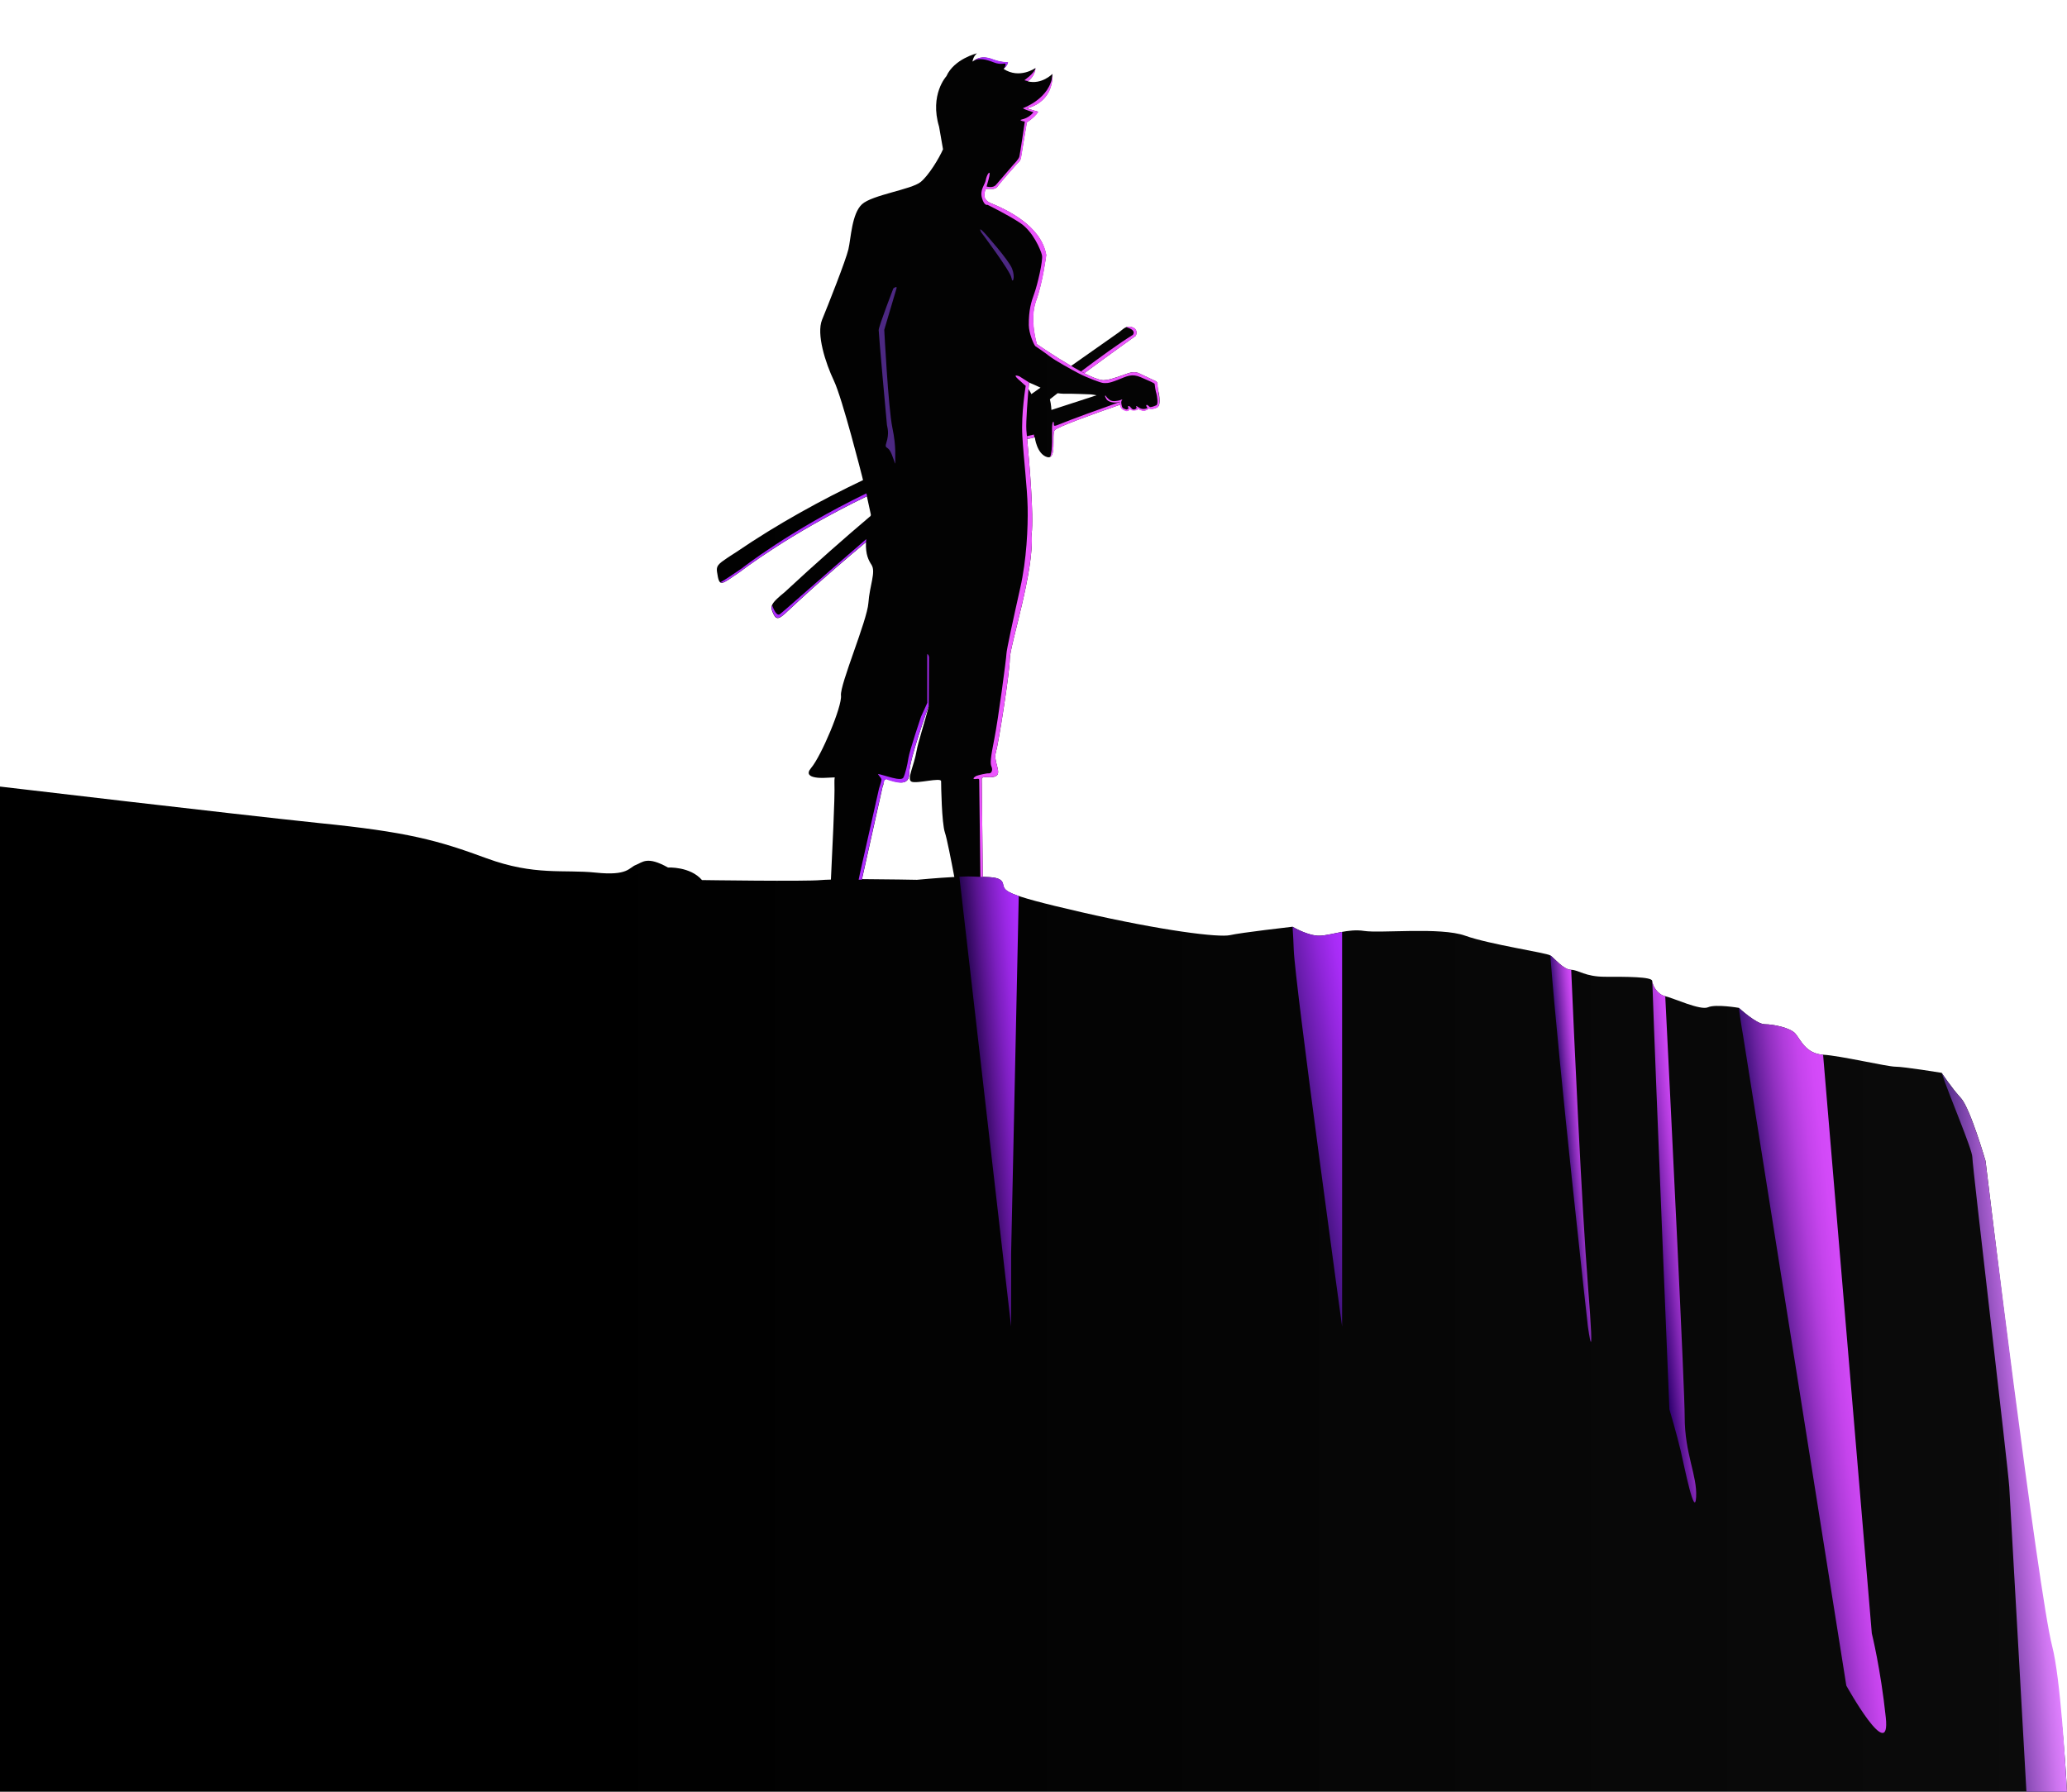 <?xml version="1.0" encoding="utf-8"?>
<!-- Generator: Adobe Illustrator 27.8.1, SVG Export Plug-In . SVG Version: 6.00 Build 0)  -->
<svg version="1.1" xmlns="http://www.w3.org/2000/svg" xmlns:xlink="http://www.w3.org/1999/xlink" x="0px" y="0px"
	 viewBox="0 0 300 260" style="enable-background:new 0 0 300 260;" xml:space="preserve">
<style type="text/css">
	.st0{display:none;}
	.st1{display:inline;}
	.st2{fill:#EC56FD;}
	.st3{fill:url(#SVGID_1_);}
	.st4{fill:#4C2882;}
	.st5{fill:#AF2EFF;}
	.st6{fill:url(#SVGID_00000001636249024954328260000001324303158916757132_);}
	.st7{fill:url(#SVGID_00000044865586615052675400000016494744858120811706_);}
	.st8{fill:url(#SVGID_00000115486600387837934510000005616760407797570485_);}
	.st9{fill:url(#SVGID_00000155125144512416395210000000762132727614842769_);}
	.st10{fill:url(#SVGID_00000004504203600975294380000016919195480230031551_);}
	.st11{fill:url(#SVGID_00000077291556551845175130000013519606151620587710_);}
</style>
<g id="Layer_1" class="st0">
	<path class="st1" d="M297.54,238.81c-1.85-7.76-9.36-70.34-9.36-70.34s-2.22-7.64-3.57-9.12c-1.36-1.48-2.8-3.67-2.8-3.67
		s-5.46-0.89-6.69-0.89c-1.23,0-8.01-1.6-10.52-1.74c-2.51-0.14-3.28-2.2-4.02-3.06c-0.74-0.86-3.2-1.36-4.43-1.36
		c-1.23,0-3.78-2.38-3.78-2.38s-3.37-0.58-4.48-0.08c-1.11,0.49-5.05-1.36-6.21-1.61c-1.16-0.26-1.86-1.59-1.88-2.21
		c-0.02-0.63-3.86-0.61-6.82-0.61s-3.82-0.99-4.95-1.01s-2.44-1.7-3.03-2.09c-0.58-0.39-8.78-1.58-12.35-2.86
		c-3.57-1.28-12.32-0.32-14.66-0.69c-2.34-0.37-4.68,0.62-6.41,0.69c-1.72,0.07-3.99-1.3-3.99-1.3s-7.47,0.85-9.07,1.22
		c-1.6,0.37-9.73-0.62-21.56-3.33c-11.83-2.71-11.09-3.08-11.41-4.19c-0.25-0.85-1.46-0.9-2.91-0.94
		c-0.05-4.56-0.15-13.57-0.15-14.2c0-0.56,1.39,0.04,2.13-0.47c0.74-0.51-0.46-2.16-0.09-3.35c0.37-1.19,2.03-11.65,2.03-13.6
		c0-1.94,3.57-12.72,3.17-18.13c0.33-2.8-0.35-10.48-0.65-13.77c0.37-0.08,0.74-0.17,1.11-0.26c0,0,0.28,2.4,1.76,2.86
		c1.48,0.46,0.65-3.14,1.11-3.88c0.28-0.45,5.46-2.32,9.52-3.72c0.04,0.21,0.14,0.51,0.31,0.63c0.19,0.14,0.42,0.19,0.55,0.25
		c0.11,0.05,0.43-0.01,0.42-0.15c0,0,0,0,0,0s0.07-0.08,0.16-0.12c0.11,0.09,0.22,0.17,0.36,0.19c0.2,0.03,0.69,0.01,0.7-0.12
		c0.02-0.03,0.05-0.07,0.07-0.14c0.3,0.22,0.79,0.33,0.79,0.33s0.09,0.02,0.3-0.05c0.14-0.05,0.29-0.09,0.29-0.14l0.01,0l0.21-0.15
		c0.09,0.03,0.16,0.06,0.19,0.06c0.11,0.02,0.41,0.03,0.59-0.05c0.18-0.08,0.61-0.06,0.73-0.6c0.12-0.54-0.02-1.48-0.08-1.66
		c-0.06-0.18-0.2-0.94-0.18-1.07c0.02-0.13,0.02-0.47-0.27-0.62c-0.28-0.14-2.22-1.05-2.27-1.07c-0.05-0.02-0.65-0.43-1.64-0.1
		c-0.98,0.32-2.57,0.95-3.3,1c-0.16,0.01-0.29,0.02-0.41,0.04c-0.04-0.01-0.08-0.01-0.12-0.02c-0.62-0.06-1.57-0.46-2.63-1
		c3.64-2.69,7.48-5.43,7.48-5.43s0.45-0.88-0.48-1.23c-0.93-0.35-1.29,0.26-2.07,0.8c-0.4,0.28-3.71,2.61-6.84,4.81
		c-2.51-1.47-4.97-3.17-4.97-3.17s-1.11-3.57-0.12-6.28c0.99-2.71,1.48-6.65,1.48-6.65c-0.74-4.31-5.91-6.65-8.01-7.51
		c-1.12-0.46-1.11-1.24-0.77-2.09c0.6,0,1.06,0,1.06,0s0.45,0,0.72-0.43c0.27-0.43,2.87-3.34,2.87-3.34s0.4-0.27,0.47-0.79
		c0.07-0.52,0.85-5.11,0.85-5.11l0,0c0.84-0.52,1.41-1.13,1.64-1.52l-1.68-0.5c0,0,3.87-0.68,3.75-4.99c0,0-1.54,1.59-3.59,1.07
		c0,0,1.01-0.59,1.14-1.93c0,0-2.31,1.65-4.63,0.13c0,0,0.59-0.52,0.62-0.95c0,0-1.01,0.03-2.13-0.4c-1.12-0.43-2.01-0.48-3,0.29
		c0,0,0.06-0.69,0.64-1.2c0,0-3.31,0.81-4.43,3.32c0,0-2.47,2.66-1.06,7.33l0.57,3.27c-0.56,1.3-2.09,3.82-3.26,4.76
		c-1.36,1.09-7.02,1.86-8.5,3.22c-1.48,1.36-1.6,4.93-1.97,6.53c-0.37,1.6-2.96,8.13-3.82,10.22c-0.86,2.09,0.49,6.28,1.72,8.87
		c1.23,2.59,4.07,13.8,4.07,13.8s0.05,0.21,0.15,0.61c-5.95,2.83-12.34,6.31-18.42,10.46c0,0-1.1,0.69-1.87,1.24
		c-0.84,0.6-1,0.93-0.9,1.62c0.35,2.37,0.57,1.85,3.33,0c0,0,7.09-5.52,18.42-10.97c0.17,0.76,0.37,1.65,0.58,2.67
		c-0.02,0.06-0.03,0.12-0.04,0.18c-3.79,3.21-7.98,6.89-12.47,11.06c0,0-1.04,0.82-1.52,1.39c-0.51,0.61-0.43,0.98-0.29,1.36
		c0.67,1.76,1.09,1.06,3.15-0.83c0,0,3.79-3.6,10.46-9.17c-0.08,1.82,0.39,2.64,0.81,3.3c0.65,1.03-0.28,2.95-0.46,5.52
		c-0.18,2.57-4.16,11.85-3.98,13.43c0.18,1.57-2.86,8.78-4.34,10.52c-1.48,1.74,2.31,1.41,2.31,1.41s0.44-0.02,1.12-0.05
		c-0.03,0.24-0.05,0.5-0.04,0.78c0.1,2.21-0.36,10.57-0.51,14.05c-0.64,0.02-1.15,0.04-1.46,0.07c-2.22,0.22-17.25,0-17.25,0
		c-1.72-2-4.93-1.82-4.93-1.82c-3.08-1.72-3.7-0.74-4.68-0.37c-0.99,0.37-1.11,1.6-5.79,1.11c-4.68-0.49-8.87,0.49-15.89-2.09
		c-7.02-2.59-11.46-3.82-24.27-5.1C33.54,118.1,0,114.14,0,114.14V260h40.5h199.57H300C300,260,299.38,246.57,297.54,238.81z
		 M154.42,57.14c0.67-0.05,3.93,0.09,3.93,0.09c0.29,0.03,0.55,0.08,0.8,0.13c-3.23,1.05-6.55,2.13-6.55,2.13s-0.03-0.81-0.22-1.55
		c0.33-0.26,0.71-0.56,1.12-0.88C153.79,57.1,154.08,57.13,154.42,57.14z M151.02,56.25c-0.82,0.58-1.33,0.94-1.33,0.94
		s-0.16-0.35-0.41-0.74c0.03-0.33,0.06-0.65,0.08-0.94C150.02,55.79,150.55,56.03,151.02,56.25z M125.11,127.57l3.01-13.5
		c0.23-0.4-0.01-0.45,0.1-0.76c0,0,0.4-0.3,0.4-0.3c1.66,0.58,3.36,1.13,3.36-0.85c0-1.99,2.75-9.54,2.75-9.54l0.08-0.14
		c-0.7,2.63-1.6,5.4-1.77,6.44c-0.37,2.21-1.48,4.17-0.74,4.51c0.74,0.34,4.29-0.66,4.29-0.07c0,0.6,0.09,6.08,0.55,7.44
		c0.29,0.84,0.92,4.09,1.37,6.46c-2.49,0.13-5.43,0.41-5.43,0.41S128.93,127.59,125.11,127.57z"/>
	<g class="st1">
		<g>
			<path class="st2" d="M142.41,33.71c0,0,4.24,5.63,4.39,6.61c0.15,0.98,0.6-0.05,0.09-1.34c-0.51-1.29-3.88-5.04-3.88-5.04
				S141.85,32.64,142.41,33.71z"/>
			<path class="st2" d="M130.12,41.85l-1.78,6.01c0,0,0.58,11.36,1.18,14.22c0.6,2.86,0.37,4.34,0.42,5.13
				c0.02,0.4-0.38-1.18-0.79-1.82c-0.39-0.62-0.78-0.29-0.51-1.13c0.46-1.43,0.14-2.22,0.09-2.59c-0.05-0.37-1.2-13.21-1.2-13.77
				c0-0.55,2.13-6.05,2.13-6.05S130.25,41.4,130.12,41.85z"/>
			<g>
				<path class="st2" d="M128.49,113.05c1.66,0.58,3.48,1.1,3.48-0.89c0-1.36,1.29-5.34,2.1-7.71l0,0l0,0
					c0.37-1.08,0.64-1.83,0.64-1.83l0.08-0.14c0,0,0.03-6.6,0.03-7.03c0-0.43-0.23-0.55-0.23-0.55v7.09l-0.92,2.02
					c0,0-1.66,4.92-1.82,5.98c-0.16,1.06-0.49,2.4-0.74,2.85s-1.69,0-2.04-0.09c-0.36-0.09-1.44-0.43-1.6-0.43
					c-0.16,0,0.49,0.58,0.47,0.83c-0.02,0.25-0.36,1.28-0.36,1.28l-2.74,12.18l-0.72,3.47c0.88-0.36,0.69-1.25,0.69-1.25l3.29-14.76
					C128.41,113.09,128.49,113.05,128.49,113.05z"/>
				<path class="st2" d="M147.95,54.61c0,0-1.08-0.43-0.22,0.37c0.86,0.8,1.14,1.01,1.14,1.01s-0.68,4.03-0.49,7.27
					c0.18,3.23,0.71,7.42,0.77,10.35c0.06,2.93-0.15,7.64-1.08,11.73c-0.92,4.1-2,9.02-2,9.55s-1.2,9.58-1.76,12.35
					c-0.55,2.77-0.62,3.54-0.4,4.03c0.22,0.49-0.03,0.99-0.37,0.95c-0.34-0.03-1.54,0.25-1.82,0.37c-0.28,0.12-0.65,0.46-0.25,0.46
					c0.4,0,0.65-0.18,0.65,0.22c0,0.34,0.15,12.75,0.2,16.57h0.35c0,0-0.18-15.95-0.18-16.81c0-0.56,1.39,0.04,2.13-0.47
					c0.74-0.51-0.46-2.16-0.09-3.35c0.37-1.19,2.03-11.65,2.03-13.6c0-1.94,3.57-12.72,3.17-18.13c0.4-3.34-0.65-13.6-0.77-15.11
					c-0.08-1.09,0.2-4.68,0.39-6.87L147.95,54.61z"/>
				<path class="st2" d="M168.02,55.93c0.02-0.13,0.02-0.47-0.27-0.62c-0.28-0.14-2.22-1.05-2.27-1.07
					c-0.05-0.02-0.65-0.43-1.64-0.1c-0.98,0.32-2.57,0.95-3.3,1c-0.16,0.01-0.29,0.02-0.41,0.04c-0.04-0.01-0.08-0.01-0.12-0.02
					c-2.34-0.25-9.5-5.22-9.5-5.22s-1.11-3.57-0.12-6.28c0.99-2.71,1.48-6.65,1.48-6.65c-0.74-4.31-5.91-6.65-8.01-7.51
					c-1.12-0.46-1.11-1.24-0.77-2.09c0.6,0,1.06,0,1.06,0s0.45,0,0.72-0.43c0.27-0.43,2.87-3.34,2.87-3.34s0.4-0.27,0.47-0.79
					c0.07-0.52,0.85-5.11,0.85-5.11l0,0c0.84-0.52,1.41-1.13,1.64-1.52l-1.68-0.5c0,0,3.87-0.68,3.75-4.99
					c-0.24,3.55-4.31,4.97-4.31,4.97c0.23,0.21,1.53,0.59,1.53,0.59c-0.9,1.11-1.99,1.01-1.87,1.15c0.12,0.14,0.62,0.2,0.62,0.2
					s-0.69,4.69-0.79,5.08c-0.09,0.39-0.83,1.13-0.83,1.13s-2.11,2.45-2.57,2.98c-0.46,0.53-1.36,0.23-1.36,0.23
					c0.15-0.5,0.45-1.52,0.45-1.84c0-0.46-0.43,0.17-0.56,0.88c-0.12,0.71-0.9,1.43-0.56,2.63s0.8,0.99,0.8,0.99
					s2.93,1.42,4.77,2.65s2.96,3.88,3.14,4.66c0.18,0.77-0.68,4.37-1.11,5.54c-0.43,1.17-0.83,2.43-0.8,4.62
					c0.02,1.13,0.63,2.62,0.93,3.03c0,0,1.35,0.9,2.1,1.49c0.75,0.59,3.22,1.95,4.27,2.5c1.05,0.55,3.17,1.37,3.54,1.37
					s0.61,0.12,2.03-0.44c1.42-0.56,2.07-0.97,3.4-0.39c1.32,0.58,2,0.84,2,1s0.15,1.09,0.25,1.37c0.09,0.28,0.29,1.54,0,1.68
					s-0.89,0.37-1,0.23c-0.11-0.14-0.38-0.29-0.38-0.29s-0.15,0.03-0.08,0.2c0.08,0.17,0.17,0.26,0.17,0.26s-0.6,0.38-1.25-0.06
					c-0.65-0.45-0.31-0.11-0.34,0.05c-0.03,0.15-0.39,0.34-0.62,0.17c-0.23-0.17-0.37-0.52-0.57-0.42c-0.2,0.11,0.06,0.26,0.06,0.26
					s-0.2,0.26-0.34,0.22c-0.14-0.04-0.55-0.11-0.63-0.39c-0.08-0.28-0.22-0.72-0.02-0.95s-0.25,0-0.37,0.02
					c-0.12,0.02-0.99,0.28-1.45-0.09c-0.46-0.37-0.54-0.6-0.54-0.6s-0.18-0.05-0.05,0.22c0.14,0.26,0.14,0.26,0.14,0.26
					c0.01,0.02,0.03,0.04,0.04,0.06c0.16,0.29,1.01,0.65,1.92,0.36c-0.03,0.16-0.04,0.3,0,0.37c0.02,0.19,0.14,0.58,0.33,0.72
					c0.19,0.14,0.42,0.19,0.55,0.25c0.11,0.05,0.43-0.01,0.42-0.15c0,0,0,0,0,0s0.07-0.08,0.16-0.12c0.11,0.09,0.22,0.17,0.36,0.19
					c0.2,0.03,0.69,0.01,0.7-0.12c0.02-0.03,0.05-0.07,0.07-0.14c0.3,0.22,0.79,0.33,0.79,0.33s0.09,0.02,0.3-0.05
					c0.14-0.05,0.29-0.09,0.29-0.14l0.01,0l0.21-0.15c0.09,0.03,0.16,0.06,0.19,0.06c0.11,0.02,0.41,0.03,0.59-0.05
					c0.18-0.08,0.61-0.06,0.73-0.6c0.12-0.54-0.02-1.48-0.08-1.66C168.14,56.82,168,56.06,168.02,55.93z"/>
				<path class="st2" d="M144.28,9.07c1.09,0.42,1.59-0.01,1.66,0.23c0.06,0.25-0.25,0.67-0.25,0.67s0.59-0.52,0.62-0.95
					c0,0-1.01,0.03-2.13-0.4c-1.12-0.43-2.01-0.48-3,0.29C142.06,8.3,143.2,8.65,144.28,9.07z"/>
				<path class="st2" d="M148.67,11.64l0.51,0.13c0,0,1.01-0.59,1.14-1.93C150.14,10.65,148.67,11.64,148.67,11.64z"/>
			</g>
		</g>
		<g>
			<path class="st2" d="M230.46,192.49c0,0,1.11,7.95,0-6.1c-0.89-11.21-2.01-36.09-2.42-45.66c-1.13-0.02-2.44-1.7-3.03-2.09
				C226.21,154.49,230.46,192.49,230.46,192.49z"/>
			<path class="st2" d="M146.75,192.49v-10.53l1.11-51.94c-2.28-0.78-2.1-1.18-2.29-1.83c-0.32-1.11-2.26-0.86-4.26-0.99
				c-0.49-0.03-1.23-0.02-2.07,0.02L146.75,192.49z"/>
			<path class="st2" d="M260.58,149.99c-0.74-0.86-3.2-1.36-4.43-1.36c-1.23,0-3.78-2.38-3.78-2.38c0.3,2.27,0.63,4.11,0.63,4.11
				l14.97,94.24c0,0,6.47,11.64,5.73,4.62c-0.74-7.02-2.03-12.2-2.03-12.2l-7.07-83.97C262.09,152.91,261.32,150.85,260.58,149.99z"
				/>
			<path class="st2" d="M187.77,137.8c0.18,4.99,7.02,54.7,7.02,54.7v-57.27c-1.18,0.21-2.28,0.51-3.2,0.55
				c-1.72,0.07-3.99-1.3-3.99-1.3h0C187.68,135.71,187.74,136.84,187.77,137.8z"/>
			<path class="st2" d="M243.95,210.6c0.55,2.4,2.03,9.79,2.22,6.65c0.18-3.14-1.66-6.28-1.66-11.64c0-4.04-1.89-42.4-2.82-61.05
				c-1.16-0.26-1.86-1.59-1.88-2.21c0.49,14.31,2.48,62.15,2.48,62.15S243.39,208.2,243.95,210.6z"/>
			<path class="st2" d="M297.54,238.81c-1.85-7.76-9.36-70.34-9.36-70.34s-2.22-7.64-3.57-9.12c-1.36-1.48-2.8-3.67-2.8-3.67h0
				c1.11,3.31,4.46,11.12,4.46,12.23c0,1.29,5.17,44.9,5.36,47.86c0.18,2.96,2.77,31.41,2.77,31.41s2.04,0.97,4.77,2.06
				C298.78,245.66,298.25,241.81,297.54,238.81z"/>
		</g>
		<g>
			<path class="st2" d="M164.42,48.59c-1.95,1.2-4.87,3.32-7.52,5.31c0.16,0.09,0.32,0.17,0.48,0.25c3.64-2.69,7.48-5.43,7.48-5.43
				s0.45-0.88-0.48-1.23c-0.39-0.15-0.68-0.12-0.94,0C165.04,47.88,164.42,48.59,164.42,48.59z"/>
			<path class="st2" d="M125.73,78.23c-6.43,5.53-12.26,10.74-12.58,10.92c-0.55,0.32-1.09-1.34-1.09-1.34
				c-0.12,0.32-0.06,0.58,0.03,0.83c0.67,1.76,1.09,1.06,3.15-0.83c0,0,3.79-3.6,10.46-9.17C125.72,78.51,125.72,78.37,125.73,78.23
				z"/>
		</g>
		<path class="st2" d="M162.58,58.72c-0.01-0.03-0.01-0.06-0.02-0.09c-0.04-0.06-0.03-0.18-0.01-0.31
			c-3.14,1.12-7.04,2.53-8.85,3.27c-0.43,0.18-0.76,0.31-0.74,0.04c0.01-0.16-0.02-0.47-0.09-0.43c-0.16,0.09-0.18,0.83-0.18,0.89
			c-0.01,0.86,0.12,3.26-0.27,4.22c0.83-0.4,0.25-3.23,0.65-3.87C153.34,62,158.53,60.13,162.58,58.72z"/>
		<g>
			<path class="st2" d="M125.75,71.59c-11.17,5.41-18.08,10.88-18.08,10.88c-1.27,0.87-2.29,1.57-3.09,2.02
				c0.39,0.25,1.13-0.38,2.84-1.53c0,0,7.09-5.52,18.42-10.97C125.81,71.85,125.78,71.72,125.75,71.59z"/>
			<path class="st2" d="M149.05,63.29c0.01,0.13,0.02,0.27,0.04,0.43c0.34-0.08,0.68-0.16,1.03-0.24c-0.04-0.25-0.06-0.42-0.06-0.42
				C149.72,63.13,149.39,63.21,149.05,63.29z"/>
		</g>
	</g>
</g>
<g id="Layer_3">
</g>
<g id="Layer_1_copy">
	<linearGradient id="SVGID_1_" gradientUnits="userSpaceOnUse" x1="0" y1="133.854" x2="300" y2="133.854">
		<stop  offset="0.276" style="stop-color:#000000"/>
		<stop  offset="1" style="stop-color:#0B0B0B"/>
	</linearGradient>
	<path class="st3" d="M297.54,238.81c-1.85-7.76-9.36-70.34-9.36-70.34s-2.22-7.64-3.57-9.12c-1.36-1.48-2.8-3.67-2.8-3.67
		s-5.46-0.89-6.69-0.89c-1.23,0-8.01-1.6-10.52-1.74c-2.51-0.14-3.28-2.2-4.02-3.06c-0.74-0.86-3.2-1.36-4.43-1.36
		c-1.23,0-3.78-2.38-3.78-2.38s-3.37-0.58-4.48-0.08c-1.11,0.49-5.05-1.36-6.21-1.61c-1.16-0.26-1.86-1.59-1.88-2.21
		c-0.02-0.63-3.86-0.61-6.82-0.61s-3.82-0.99-4.95-1.01s-2.44-1.7-3.03-2.09c-0.58-0.39-8.78-1.58-12.35-2.86
		c-3.57-1.28-12.32-0.32-14.66-0.69c-2.34-0.37-4.68,0.62-6.41,0.69c-1.72,0.07-3.99-1.3-3.99-1.3s-7.47,0.85-9.07,1.22
		c-1.6,0.37-9.73-0.62-21.56-3.33c-11.83-2.71-11.09-3.08-11.41-4.19c-0.25-0.85-1.46-0.9-2.91-0.94
		c-0.05-4.56-0.15-13.57-0.15-14.2c0-0.56,1.39,0.04,2.13-0.47c0.74-0.51-0.46-2.16-0.09-3.35c0.37-1.19,2.03-11.65,2.03-13.6
		c0-1.94,3.57-12.72,3.17-18.13c0.33-2.8-0.35-10.48-0.65-13.77c0.37-0.08,0.74-0.17,1.11-0.26c0,0,0.28,2.4,1.76,2.86
		c1.48,0.46,0.65-3.14,1.11-3.88c0.28-0.45,5.46-2.32,9.52-3.72c0.04,0.21,0.14,0.51,0.31,0.63c0.19,0.14,0.42,0.19,0.55,0.25
		c0.11,0.05,0.43-0.01,0.42-0.15c0,0,0,0,0,0s0.07-0.08,0.16-0.12c0.11,0.09,0.22,0.17,0.36,0.19c0.2,0.03,0.69,0.01,0.7-0.12
		c0.02-0.03,0.05-0.07,0.07-0.14c0.3,0.22,0.79,0.33,0.79,0.33s0.09,0.02,0.3-0.05c0.14-0.05,0.29-0.09,0.29-0.14l0.01,0l0.21-0.15
		c0.09,0.03,0.16,0.06,0.19,0.06c0.11,0.02,0.41,0.03,0.59-0.05c0.18-0.08,0.61-0.06,0.73-0.6c0.12-0.54-0.02-1.48-0.08-1.66
		c-0.06-0.18-0.2-0.94-0.18-1.07c0.02-0.13,0.02-0.47-0.27-0.62c-0.28-0.14-2.22-1.05-2.27-1.07c-0.05-0.02-0.65-0.43-1.64-0.1
		c-0.98,0.32-2.57,0.95-3.3,1c-0.16,0.01-0.29,0.02-0.41,0.04c-0.04-0.01-0.08-0.01-0.12-0.02c-0.62-0.06-1.57-0.46-2.63-1
		c3.64-2.69,7.48-5.43,7.48-5.43s0.45-0.88-0.48-1.23c-0.93-0.35-1.29,0.26-2.07,0.8c-0.4,0.28-3.71,2.61-6.84,4.81
		c-2.51-1.47-4.97-3.17-4.97-3.17s-1.11-3.57-0.12-6.28c0.99-2.71,1.48-6.65,1.48-6.65c-0.74-4.31-5.91-6.65-8.01-7.51
		c-1.12-0.46-1.11-1.24-0.77-2.09c0.6,0,1.06,0,1.06,0s0.45,0,0.72-0.43c0.27-0.43,2.87-3.34,2.87-3.34s0.4-0.27,0.47-0.79
		c0.07-0.52,0.85-5.11,0.85-5.11l0,0c0.84-0.52,1.41-1.13,1.64-1.52l-1.68-0.5c0,0,3.87-0.68,3.75-4.99c0,0-1.54,1.59-3.59,1.07
		c0,0,1.01-0.59,1.14-1.93c0,0-2.31,1.65-4.63,0.13c0,0,0.59-0.52,0.62-0.95c0,0-1.01,0.03-2.13-0.4c-1.12-0.43-2.01-0.48-3,0.29
		c0,0,0.06-0.69,0.64-1.2c0,0-3.31,0.81-4.43,3.32c0,0-2.47,2.66-1.06,7.33l0.57,3.27c-0.56,1.3-2.09,3.82-3.26,4.76
		c-1.36,1.09-7.02,1.86-8.5,3.22c-1.48,1.36-1.6,4.93-1.97,6.53c-0.37,1.6-2.96,8.13-3.82,10.22c-0.86,2.09,0.49,6.28,1.72,8.87
		c1.23,2.59,4.07,13.8,4.07,13.8s0.05,0.21,0.15,0.61c-5.95,2.83-12.34,6.31-18.42,10.46c0,0-1.1,0.69-1.87,1.24
		c-0.84,0.6-1,0.93-0.9,1.62c0.35,2.37,0.57,1.85,3.33,0c0,0,7.09-5.52,18.42-10.97c0.17,0.76,0.37,1.65,0.58,2.67
		c-0.02,0.06-0.03,0.12-0.04,0.18c-3.79,3.21-7.98,6.89-12.47,11.06c0,0-1.04,0.82-1.52,1.39c-0.51,0.61-0.43,0.98-0.29,1.36
		c0.67,1.76,1.09,1.06,3.15-0.83c0,0,3.79-3.6,10.46-9.17c-0.08,1.82,0.39,2.64,0.81,3.3c0.65,1.03-0.28,2.95-0.46,5.52
		c-0.18,2.57-4.16,11.85-3.98,13.43c0.18,1.57-2.86,8.78-4.34,10.52c-1.48,1.74,2.31,1.41,2.31,1.41s0.44-0.02,1.12-0.05
		c-0.03,0.24-0.05,0.5-0.04,0.78c0.1,2.21-0.36,10.57-0.51,14.05c-0.64,0.02-1.15,0.04-1.46,0.07c-2.22,0.22-17.25,0-17.25,0
		c-1.72-2-4.93-1.82-4.93-1.82c-3.08-1.72-3.7-0.74-4.68-0.37c-0.99,0.37-1.11,1.6-5.79,1.11c-4.68-0.49-8.87,0.49-15.89-2.09
		c-7.02-2.59-11.46-3.82-24.27-5.1C33.54,118.1,0,114.14,0,114.14V260h40.5h199.57H300C300,260,299.38,246.57,297.54,238.81z
		 M154.42,57.14c0.67-0.05,3.93,0.09,3.93,0.09c0.29,0.03,0.55,0.08,0.8,0.13c-3.23,1.05-6.55,2.13-6.55,2.13s-0.03-0.81-0.22-1.55
		c0.33-0.26,0.71-0.56,1.12-0.88C153.79,57.1,154.08,57.13,154.42,57.14z M151.02,56.25c-0.82,0.58-1.33,0.94-1.33,0.94
		s-0.16-0.35-0.41-0.74c0.03-0.33,0.06-0.65,0.08-0.94C150.02,55.79,150.55,56.03,151.02,56.25z M125.11,127.57l3.01-13.5
		c0.23-0.4-0.01-0.45,0.1-0.76c0,0,0.4-0.3,0.4-0.3c1.66,0.58,3.36,1.13,3.36-0.85c0-1.99,2.75-9.54,2.75-9.54l0.08-0.14
		c-0.7,2.63-1.6,5.4-1.77,6.44c-0.37,2.21-1.48,4.17-0.74,4.51c0.74,0.34,4.29-0.66,4.29-0.07c0,0.6,0.09,6.08,0.55,7.44
		c0.29,0.84,0.92,4.09,1.37,6.46c-2.49,0.13-5.43,0.41-5.43,0.41S128.93,127.59,125.11,127.57z"/>
	<g>
		<path class="st4" d="M142.41,33.71c0,0,4.24,5.63,4.39,6.61c0.15,0.98,0.6-0.05,0.09-1.34c-0.51-1.29-3.88-5.04-3.88-5.04
			S141.85,32.64,142.41,33.71z"/>
		<path class="st4" d="M130.12,41.85l-1.78,6.01c0,0,0.58,11.36,1.18,14.22c0.6,2.86,0.37,4.34,0.42,5.13
			c0.02,0.4-0.38-1.18-0.79-1.82c-0.39-0.62-0.78-0.29-0.51-1.13c0.46-1.43,0.14-2.22,0.09-2.59c-0.05-0.37-1.2-13.21-1.2-13.77
			c0-0.55,2.13-6.05,2.13-6.05S130.25,41.4,130.12,41.85z"/>
		<g>
			<path class="st5" d="M128.49,113.05c1.66,0.58,3.48,1.1,3.48-0.89c0-1.36,1.29-5.34,2.1-7.71l0,0l0,0
				c0.37-1.08,0.64-1.83,0.64-1.83l0.08-0.14c0,0,0.03-6.6,0.03-7.03c0-0.43-0.23-0.55-0.23-0.55v7.09l-0.92,2.02
				c0,0-1.66,4.92-1.82,5.98c-0.16,1.06-0.49,2.4-0.74,2.85s-1.69,0-2.04-0.09c-0.36-0.09-1.44-0.43-1.6-0.43
				c-0.16,0,0.49,0.58,0.47,0.83c-0.02,0.25-0.36,1.28-0.36,1.28l-2.74,12.18l-0.22,1.05c0.8,0,0.47-0.09,0.47-0.09l3.01-13.5
				C128.41,113.09,128.49,113.05,128.49,113.05z"/>
			<path class="st2" d="M147.95,54.61c0,0-1.08-0.43-0.22,0.37c0.86,0.8,1.14,1.01,1.14,1.01s-0.68,4.03-0.49,7.27
				c0.18,3.23,0.71,7.42,0.77,10.35c0.06,2.93-0.15,7.64-1.08,11.73c-0.92,4.1-2,9.02-2,9.55s-1.2,9.58-1.76,12.35
				c-0.55,2.77-0.62,3.54-0.4,4.03c0.22,0.49-0.03,0.99-0.37,0.95c-0.34-0.03-1.54,0.25-1.82,0.37c-0.28,0.12-0.65,0.46-0.25,0.46
				c0.4,0,0.65-0.18,0.65,0.22c0,0.34,0.15,12.75,0.2,16.57h0.35c0,0-0.18-15.95-0.18-16.81c0-0.56,1.39,0.04,2.13-0.47
				c0.74-0.51-0.46-2.16-0.09-3.35c0.37-1.19,2.03-11.65,2.03-13.6c0-1.94,3.57-12.72,3.17-18.13c0.4-3.34-0.65-13.6-0.77-15.11
				c-0.08-1.09,0.2-4.68,0.39-6.87L147.95,54.61z"/>
			<path class="st2" d="M168.02,55.93c0.02-0.13,0.02-0.47-0.27-0.62c-0.28-0.14-2.22-1.05-2.27-1.07c-0.05-0.02-0.65-0.43-1.64-0.1
				c-0.98,0.32-2.57,0.95-3.3,1c-0.16,0.01-0.29,0.02-0.41,0.04c-0.04-0.01-0.08-0.01-0.12-0.02c-2.34-0.25-9.5-5.22-9.5-5.22
				s-1.11-3.57-0.12-6.28c0.99-2.71,1.48-6.65,1.48-6.65c-0.74-4.31-5.91-6.65-8.01-7.51c-1.12-0.46-1.11-1.24-0.77-2.09
				c0.6,0,1.06,0,1.06,0s0.45,0,0.72-0.43c0.27-0.43,2.87-3.34,2.87-3.34s0.4-0.27,0.47-0.79c0.07-0.52,0.85-5.11,0.85-5.11l0,0
				c0.84-0.52,1.41-1.13,1.64-1.52l-1.68-0.5c0,0,3.87-0.68,3.75-4.99c-0.24,3.55-4.31,4.97-4.31,4.97
				c0.23,0.21,1.53,0.59,1.53,0.59c-0.9,1.11-1.99,1.01-1.87,1.15c0.12,0.14,0.62,0.2,0.62,0.2s-0.69,4.69-0.79,5.08
				c-0.09,0.39-0.83,1.13-0.83,1.13s-2.11,2.45-2.57,2.98c-0.46,0.53-1.36,0.23-1.36,0.23c0.15-0.5,0.45-1.52,0.45-1.84
				c0-0.46-0.43,0.17-0.56,0.88c-0.12,0.71-0.9,1.43-0.56,2.63s0.8,0.99,0.8,0.99s2.93,1.42,4.77,2.65s2.96,3.88,3.14,4.66
				c0.18,0.77-0.68,4.37-1.11,5.54c-0.43,1.17-0.83,2.43-0.8,4.62c0.02,1.13,0.63,2.62,0.93,3.03c0,0,1.35,0.9,2.1,1.49
				c0.75,0.59,3.22,1.95,4.27,2.5c1.05,0.55,3.17,1.37,3.54,1.37s0.61,0.12,2.03-0.44c1.42-0.56,2.07-0.97,3.4-0.39
				c1.32,0.58,2,0.84,2,1s0.15,1.09,0.25,1.37c0.09,0.28,0.29,1.54,0,1.68s-0.89,0.37-1,0.23c-0.11-0.14-0.38-0.29-0.38-0.29
				s-0.15,0.03-0.08,0.2c0.08,0.17,0.17,0.26,0.17,0.26s-0.6,0.38-1.25-0.06c-0.65-0.45-0.31-0.11-0.34,0.05
				c-0.03,0.15-0.39,0.34-0.62,0.17c-0.23-0.17-0.37-0.52-0.57-0.42c-0.2,0.11,0.06,0.26,0.06,0.26s-0.2,0.26-0.34,0.22
				c-0.14-0.04-0.55-0.11-0.63-0.39c-0.08-0.28-0.22-0.72-0.02-0.95s-0.25,0-0.37,0.02c-0.12,0.02-0.99,0.28-1.45-0.09
				c-0.46-0.37-0.54-0.6-0.54-0.6s-0.18-0.05-0.05,0.22c0.14,0.26,0.14,0.26,0.14,0.26c0.01,0.02,0.03,0.04,0.04,0.06
				c0.16,0.29,1.01,0.65,1.92,0.36c-0.03,0.16-0.04,0.3,0,0.37c0.02,0.19,0.14,0.58,0.33,0.72c0.19,0.14,0.42,0.19,0.55,0.25
				c0.11,0.05,0.43-0.01,0.42-0.15c0,0,0,0,0,0s0.07-0.08,0.16-0.12c0.11,0.09,0.22,0.17,0.36,0.19c0.2,0.03,0.69,0.01,0.7-0.12
				c0.02-0.03,0.05-0.07,0.07-0.14c0.3,0.22,0.79,0.33,0.79,0.33s0.09,0.02,0.3-0.05c0.14-0.05,0.29-0.09,0.29-0.14l0.01,0
				l0.21-0.15c0.09,0.03,0.16,0.06,0.19,0.06c0.11,0.02,0.41,0.03,0.59-0.05c0.18-0.08,0.61-0.06,0.73-0.6
				c0.12-0.54-0.02-1.48-0.08-1.66C168.14,56.82,168,56.06,168.02,55.93z"/>
			<path class="st5" d="M144.28,9.07c1.09,0.42,1.59-0.01,1.66,0.23c0.06,0.25-0.25,0.67-0.25,0.67s0.59-0.52,0.62-0.95
				c0,0-1.01,0.03-2.13-0.4c-1.12-0.43-2.01-0.48-3,0.29C142.06,8.3,143.2,8.65,144.28,9.07z"/>
			<path class="st2" d="M148.67,11.64l0.51,0.13c0,0,1.01-0.59,1.14-1.93C150.14,10.65,148.67,11.64,148.67,11.64z"/>
		</g>
	</g>
	
		<linearGradient id="SVGID_00000069360868039995610150000017990094937342463375_" gradientUnits="userSpaceOnUse" x1="227.442" y1="166.729" x2="230.29" y2="166.48">
		<stop  offset="0" style="stop-color:#41127D"/>
		<stop  offset="3.435731e-03" style="stop-color:#42127E"/>
		<stop  offset="0.351" style="stop-color:#812AB3"/>
		<stop  offset="0.645" style="stop-color:#AF3CDA"/>
		<stop  offset="0.87" style="stop-color:#CB47F2"/>
		<stop  offset="1" style="stop-color:#D64BFB"/>
	</linearGradient>
	<path style="fill:url(#SVGID_00000069360868039995610150000017990094937342463375_);" d="M230.46,192.49c0,0,1.11,7.95,0-6.1
		c-0.89-11.21-2.01-36.09-2.42-45.66c-1.13-0.02-2.44-1.7-3.03-2.09C226.21,154.49,230.46,192.49,230.46,192.49z"/>
	
		<linearGradient id="SVGID_00000089565004238942909900000006551648918690698114_" gradientUnits="userSpaceOnUse" x1="142.1" y1="159.934" x2="150.411" y2="159.207">
		<stop  offset="0" style="stop-color:#260550"/>
		<stop  offset="0.01" style="stop-color:#280653"/>
		<stop  offset="0.27" style="stop-color:#58148F"/>
		<stop  offset="0.508" style="stop-color:#7D1FC0"/>
		<stop  offset="0.717" style="stop-color:#9827E2"/>
		<stop  offset="0.888" style="stop-color:#A92CF7"/>
		<stop  offset="1" style="stop-color:#AF2EFF"/>
	</linearGradient>
	<path style="fill:url(#SVGID_00000089565004238942909900000006551648918690698114_);" d="M146.75,192.49v-10.53l1.11-51.94
		c-2.28-0.78-2.1-1.18-2.29-1.83c-0.32-1.11-2.26-0.86-4.26-0.99c-0.49-0.03-1.23-0.02-2.07,0.02L146.75,192.49z"/>
	
		<linearGradient id="SVGID_00000105411206258598161770000016959126308757161370_" gradientUnits="userSpaceOnUse" x1="258.887" y1="199.346" x2="270.113" y2="197.968">
		<stop  offset="0" style="stop-color:#41127D"/>
		<stop  offset="0.158" style="stop-color:#6A22A0"/>
		<stop  offset="0.335" style="stop-color:#9130C0"/>
		<stop  offset="0.51" style="stop-color:#AF3CDA"/>
		<stop  offset="0.682" style="stop-color:#C544EC"/>
		<stop  offset="0.847" style="stop-color:#D249F7"/>
		<stop  offset="1" style="stop-color:#D64BFB"/>
	</linearGradient>
	<path style="fill:url(#SVGID_00000105411206258598161770000016959126308757161370_);" d="M260.58,149.99
		c-0.74-0.86-3.2-1.36-4.43-1.36c-1.23,0-3.78-2.38-3.78-2.38c0.3,2.27,0.63,4.11,0.63,4.11l14.97,94.24c0,0,6.47,11.64,5.73,4.62
		c-0.74-7.02-2.03-12.2-2.03-12.2l-7.07-83.97C262.09,152.91,261.32,150.85,260.58,149.99z"/>
	
		<linearGradient id="SVGID_00000100344397456146131930000010113175448221746349_" gradientUnits="userSpaceOnUse" x1="189.727" y1="163.746" x2="199.52" y2="162.019">
		<stop  offset="0" style="stop-color:#41127D"/>
		<stop  offset="0.308" style="stop-color:#6B1DAF"/>
		<stop  offset="0.617" style="stop-color:#9026DA"/>
		<stop  offset="0.858" style="stop-color:#A72CF5"/>
		<stop  offset="1" style="stop-color:#AF2EFF"/>
	</linearGradient>
	<path style="fill:url(#SVGID_00000100344397456146131930000010113175448221746349_);" d="M187.77,137.8
		c0.18,4.99,7.02,54.7,7.02,54.7v-57.27c-1.18,0.21-2.28,0.51-3.2,0.55c-1.72,0.07-3.99-1.3-3.99-1.3h0
		C187.68,135.71,187.74,136.84,187.77,137.8z"/>
	
		<linearGradient id="SVGID_00000058583288710839181780000013107732528862170253_" gradientUnits="userSpaceOnUse" x1="239.764" y1="180.512" x2="245.399" y2="179.919">
		<stop  offset="0" style="stop-color:#2B006C"/>
		<stop  offset="0.104" style="stop-color:#420A7F"/>
		<stop  offset="0.416" style="stop-color:#8126B4"/>
		<stop  offset="0.681" style="stop-color:#AF3ADA"/>
		<stop  offset="0.883" style="stop-color:#CB46F2"/>
		<stop  offset="1" style="stop-color:#D64BFB"/>
	</linearGradient>
	<path style="fill:url(#SVGID_00000058583288710839181780000013107732528862170253_);" d="M243.95,210.6
		c0.55,2.4,2.03,9.79,2.22,6.65c0.18-3.14-1.66-6.28-1.66-11.64c0-4.04-1.89-42.4-2.82-61.05c-1.16-0.26-1.86-1.59-1.88-2.21
		c0.49,14.31,2.48,62.15,2.48,62.15S243.39,208.2,243.95,210.6z"/>
	
		<linearGradient id="SVGID_00000170250498124528585490000009362494802052445608_" gradientUnits="userSpaceOnUse" x1="286.402" y1="208.238" x2="295.591" y2="207.434">
		<stop  offset="0" style="stop-color:#4C2882"/>
		<stop  offset="0.458" style="stop-color:#9754C1"/>
		<stop  offset="0.823" style="stop-color:#CC74EE"/>
		<stop  offset="1" style="stop-color:#E080FF"/>
	</linearGradient>
	<path style="fill:url(#SVGID_00000170250498124528585490000009362494802052445608_);" d="M297.85,238.89
		c-2.01-7.72-9.68-70.42-9.68-70.42s-2.22-7.64-3.57-9.12c-1.36-1.48-2.8-3.67-2.8-3.67h0c1.11,3.31,4.46,11.12,4.46,12.23
		c0,1.29,5.17,44.9,5.36,47.86c0.18,2.96,2.49,44.23,2.49,44.23s3.4,0,5.89,0C299.78,256.29,299.06,243.54,297.85,238.89z"/>
	<g>
		<path class="st2" d="M164.42,48.59c-1.95,1.2-4.87,3.32-7.52,5.31c0.16,0.09,0.32,0.17,0.48,0.25c3.64-2.69,7.48-5.43,7.48-5.43
			s0.45-0.88-0.48-1.23c-0.39-0.15-0.68-0.12-0.94,0C165.04,47.88,164.42,48.59,164.42,48.59z"/>
		<path class="st5" d="M125.73,78.23c-6.43,5.53-12.26,10.74-12.58,10.92c-0.55,0.32-1.09-1.34-1.09-1.34
			c-0.12,0.32-0.06,0.58,0.03,0.83c0.67,1.76,1.09,1.06,3.15-0.83c0,0,3.79-3.6,10.46-9.17C125.72,78.51,125.72,78.37,125.73,78.23z
			"/>
	</g>
	<path class="st2" d="M162.58,58.72c-0.01-0.03-0.01-0.06-0.02-0.09c-0.04-0.06-0.03-0.18-0.01-0.31c-3.14,1.12-7.04,2.53-8.85,3.27
		c-0.43,0.18-0.76,0.31-0.74,0.04c0.01-0.16-0.02-0.47-0.09-0.43c-0.16,0.09-0.18,0.83-0.18,0.89c-0.01,0.86,0.12,3.26-0.27,4.22
		c0.83-0.4,0.25-3.23,0.65-3.87C153.34,62,158.53,60.13,162.58,58.72z"/>
	<g>
		<path class="st5" d="M125.75,71.59c-11.17,5.41-18.08,10.88-18.08,10.88c-1.27,0.87-2.29,1.57-3.09,2.02
			c0.39,0.25,1.13-0.38,2.84-1.53c0,0,7.09-5.52,18.42-10.97C125.81,71.85,125.78,71.72,125.75,71.59z"/>
		<path class="st2" d="M149.05,63.29c0.01,0.13,0.02,0.27,0.04,0.43c0.34-0.08,0.68-0.16,1.03-0.24c-0.04-0.25-0.06-0.42-0.06-0.42
			C149.72,63.13,149.39,63.21,149.05,63.29z"/>
	</g>
</g>
</svg>
